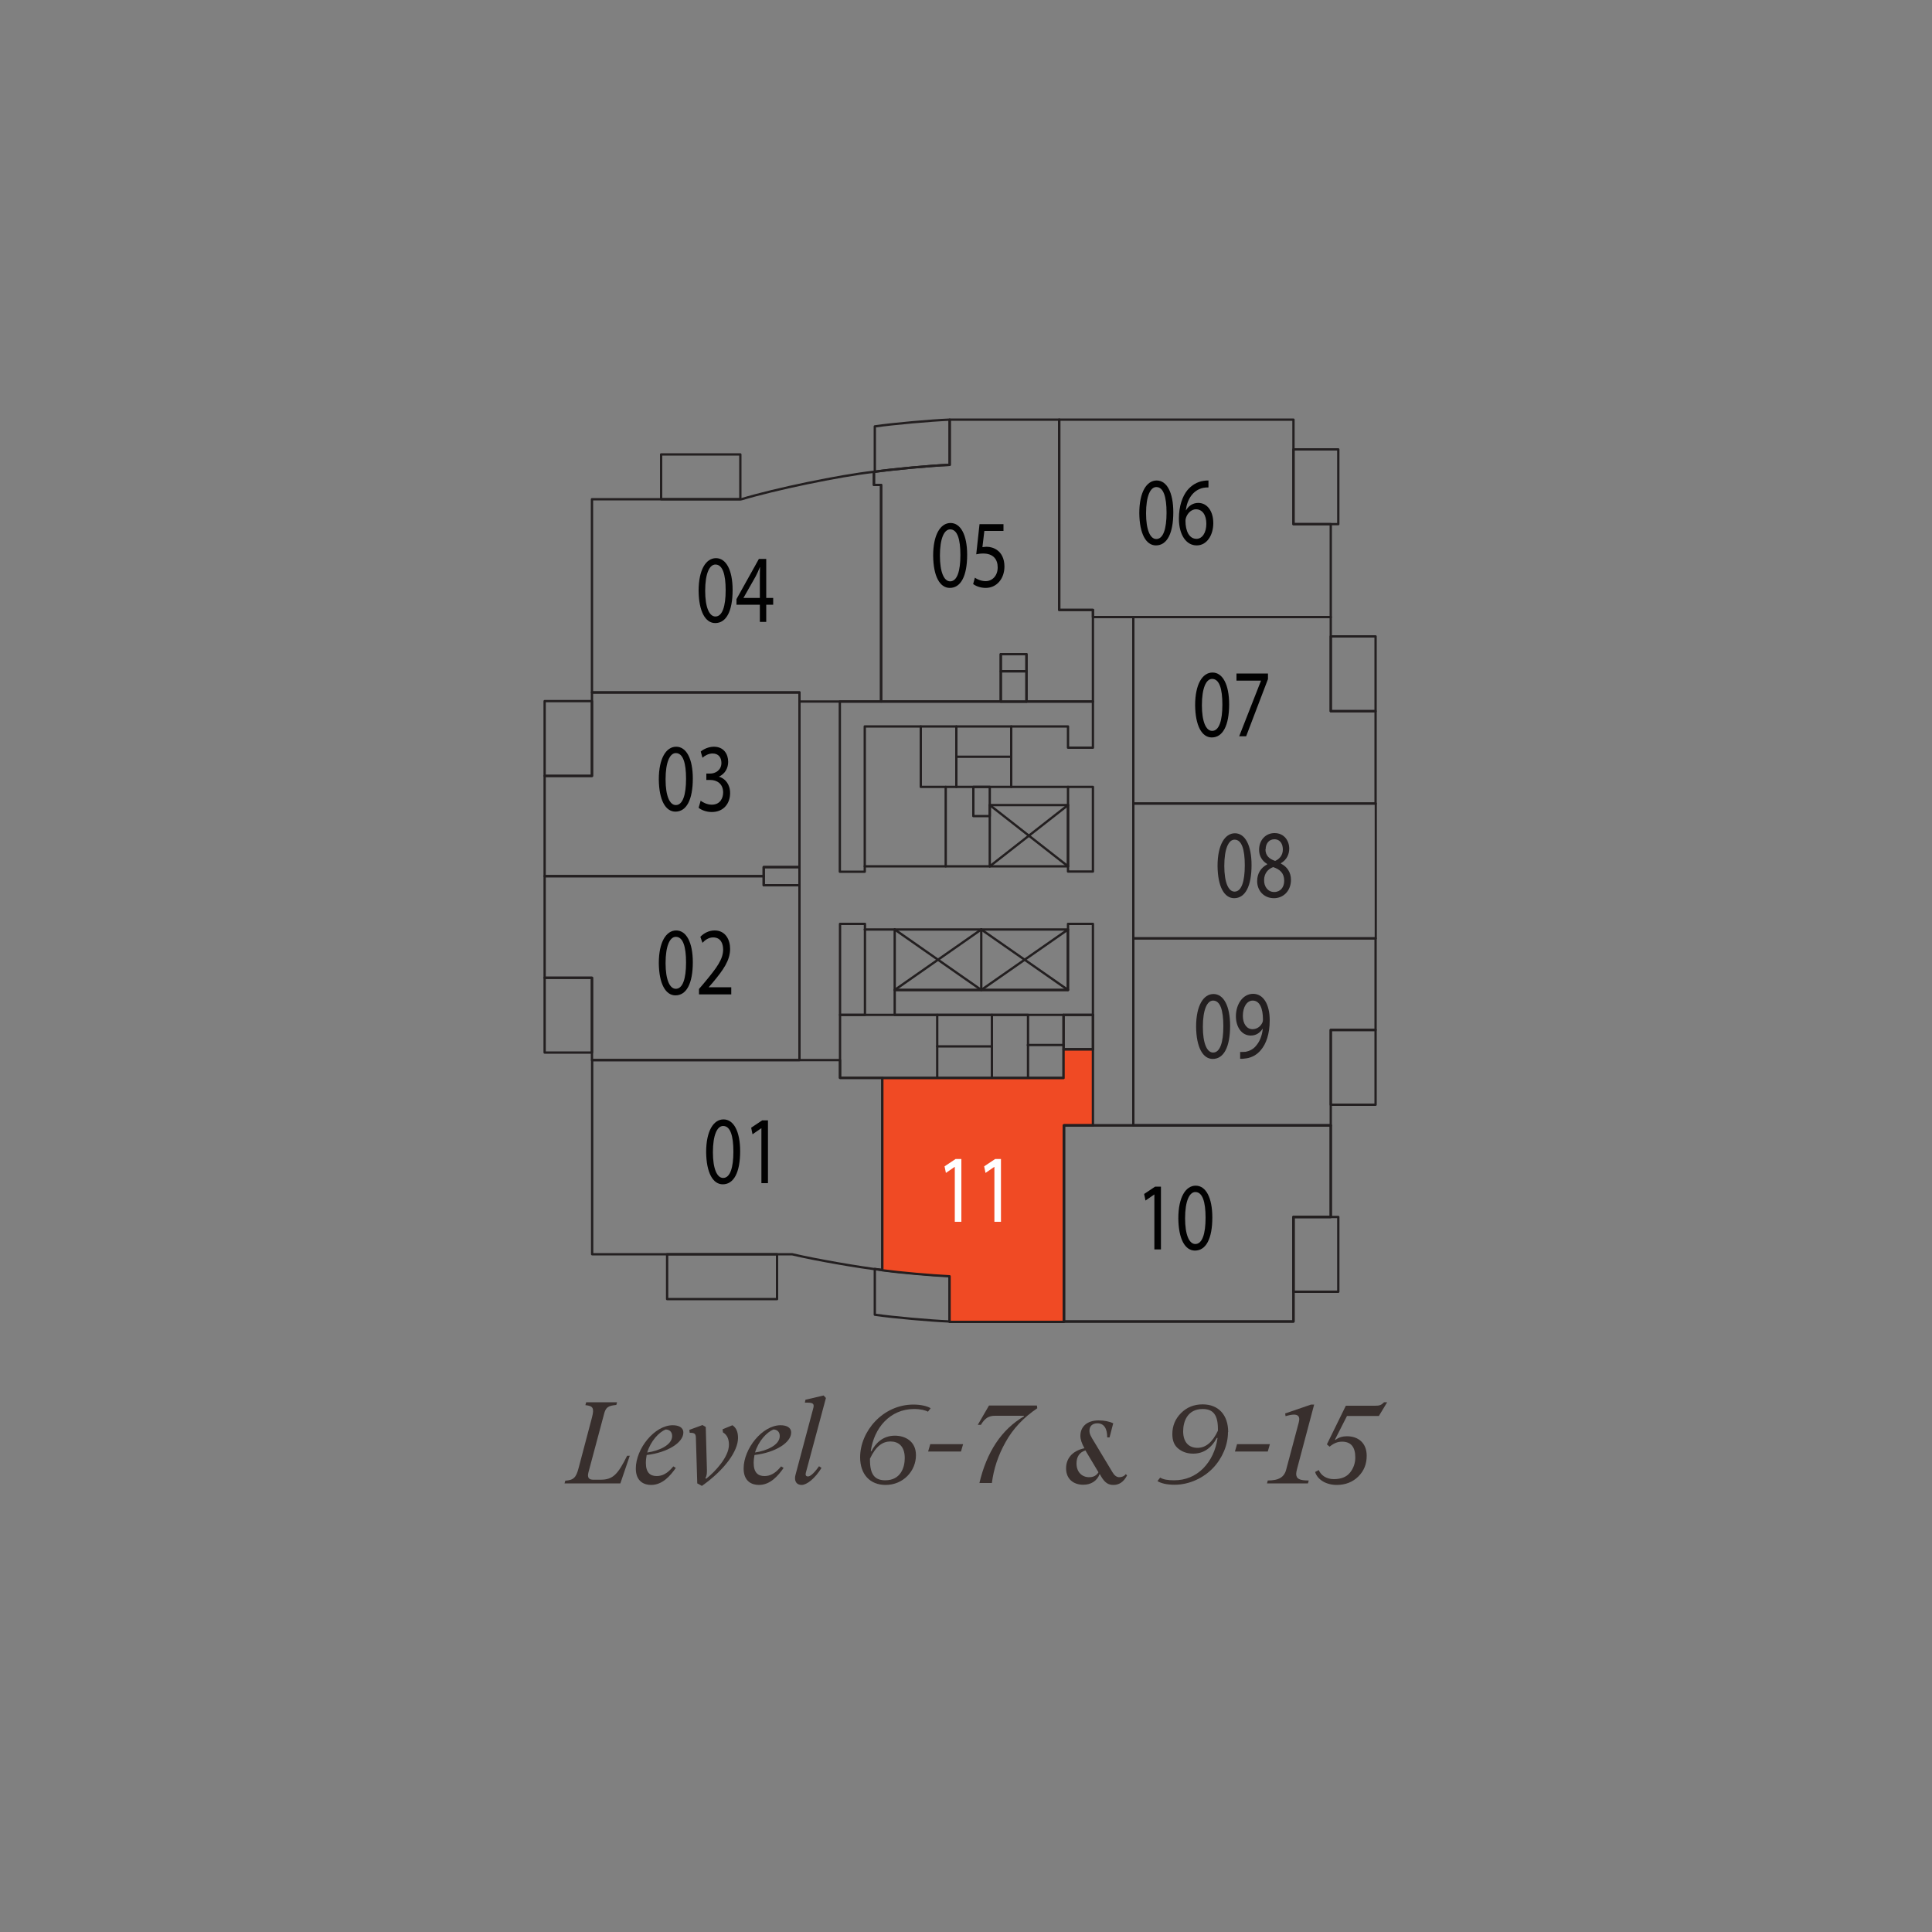 <?xml version="1.0" encoding="UTF-8"?> <svg xmlns="http://www.w3.org/2000/svg" id="Layer_1" data-name="Layer 1" viewBox="0 0 100 100"><rect x="0" y="0" width="100" height="100" fill="#808080" stroke="none"/><g><path d="M32.6,75.34l-.49,1.44h-2.89l.04-.14c.43-.03.56-.16.69-.66l.69-2.61c.13-.5.05-.6-.34-.64l.04-.15h1.6l-.04.14c-.41.04-.55.11-.64.49l-.8,2.99c-.08.29.03.39.25.39h.37c.65,0,.9-.28,1.38-1.24h.15Z" style="fill: #382f2d;"></path><path d="M33.47,75.32c-.02.12-.04.26-.04.4,0,.51.23.68.56.68.29,0,.56-.13.86-.5l.13.08c-.29.41-.69.88-1.28.88-.35,0-.79-.17-.79-.85,0-1.03.97-2.24,1.91-2.24.29,0,.55.1.55.38,0,.51-.8,1.03-1.89,1.16ZM33.51,75.18c.58-.08,1.28-.38,1.28-.85,0-.23-.15-.34-.34-.34-.34.14-.77.59-.95,1.19Z" style="fill: #382f2d;"></path><path d="M37.73,74.79c0-.23-.05-.5-.31-.65l-.02-.16.51-.21c.2.13.29.35.29.66,0,.67-.68,1.64-1.87,2.48l-.24-.13-.07-2.33c0-.25-.07-.29-.32-.29l-.02-.15.68-.25.17.1.06,2.21c0,.17,0,.32-.08.43l.04.04c.47-.37,1.18-1.13,1.18-1.76Z" style="fill: #382f2d;"></path><path d="M39.05,75.32c-.02.12-.04.26-.04.4,0,.51.23.68.56.68.29,0,.56-.13.86-.5l.13.08c-.29.41-.69.88-1.28.88-.35,0-.79-.17-.79-.85,0-1.03.97-2.24,1.91-2.24.29,0,.55.1.55.38,0,.51-.8,1.03-1.89,1.16ZM39.08,75.18c.58-.08,1.28-.38,1.28-.85,0-.23-.15-.34-.33-.34-.34.14-.77.59-.95,1.19Z" style="fill: #382f2d;"></path><path d="M42.39,75.89l.13.09c-.34.55-.76.88-1.03.88-.19,0-.34-.11-.34-.35,0-.06.01-.12.03-.19l.92-3.45c.05-.21-.02-.27-.32-.27h-.12l.03-.15.94-.22.12.13-1.04,3.87c-.03.11,0,.19.11.19.09,0,.26-.09.56-.51Z" style="fill: #382f2d;"></path></g><g><path d="M45.06,75.12h.04c.21-.4.58-.81,1.22-.81.52,0,1.09.28,1.09,1.01,0,.83-.67,1.54-1.57,1.54-.82,0-1.32-.56-1.32-1.43,0-1.34,1.17-2.73,2.76-2.73.38,0,.72.08.89.19l-.14.18c-.11-.07-.37-.14-.72-.14-1.23,0-2.08.97-2.24,2.2ZM45.03,75.5v.07c0,.74.24,1.05.79,1.05.79,0,1.01-.65,1.01-1.15,0-.63-.34-.86-.74-.86s-.75.23-1.06.89Z" style="fill: #382f2d;"></path><path d="M49.74,75.13h-1.7l.11-.38h1.7l-.11.38Z" style="fill: #382f2d;"></path></g><path d="M50.69,76.78c.38-1.63,1.15-2.79,2.31-3.47v-.03s-1.49,0-1.49,0c-.31,0-.52.1-.74.47h-.16l.58-1h2.48l.02.14c-.71.48-1.26,1.06-1.64,1.75-.39.69-.62,1.4-.71,2.12h-.65Z" style="fill: #382f2d;"></path><path d="M58.33,76.38c-.17.32-.4.48-.7.48-.26,0-.44-.11-.63-.43l-.08-.14c-.14.38-.47.56-.85.56-.5,0-.89-.29-.89-.85,0-.49.3-.9.95-1.04-.14-.25-.21-.46-.21-.64,0-.47.34-.8.94-.8.29,0,.55.05.76.15l-.19.73h-.12c0-.45-.16-.73-.51-.73-.27,0-.41.16-.41.38,0,.16.05.27.27.62l.92,1.53c.1.17.22.26.35.26s.26-.05.34-.16l.07.07ZM56.86,76.21l-.67-1.12v-.02c-.32.1-.47.33-.47.68,0,.45.29.71.65.71.22,0,.38-.08.49-.26Z" style="fill: #382f2d;"></path><path d="M63.56,74.13c0,.67-.3,1.36-.78,1.86s-1.21.86-1.98.86c-.4,0-.7-.07-.89-.19l.14-.18c.16.1.4.14.72.14.59,0,1.1-.21,1.51-.62.4-.41.65-.94.74-1.57h-.04c-.29.54-.7.81-1.22.81-.29,0-.55-.08-.76-.25-.22-.17-.32-.42-.32-.76,0-.43.15-.79.45-1.09s.67-.45,1.12-.45c.82,0,1.32.55,1.32,1.43ZM63.04,74.05v-.07c0-.74-.24-1.05-.79-1.05-.79,0-1.01.65-1.01,1.15,0,.59.31.86.74.86s.78-.29,1.06-.89Z" style="fill: #382f2d;"></path><path d="M65.62,75.13h-1.7l.11-.38h1.7l-.11.38Z" style="fill: #382f2d;"></path><path d="M65.58,76.78l.04-.15c.57,0,.86-.17.96-.59l.64-2.4c.02-.08.03-.14.03-.18,0-.16-.09-.24-.28-.24-.08,0-.22.02-.43.08l-.02-.14,1.34-.46h.16l-.89,3.35c-.02.09-.04.17-.04.23,0,.27.18.35.65.35l-.04.15h-2.12Z" style="fill: #382f2d;"></path><path d="M68.07,76.19l.19-.1c.1.25.37.47.78.47.37,0,.65-.11.83-.33s.28-.49.28-.79c0-.55-.23-.82-.69-.82-.23,0-.44.09-.64.26l-.14-.12.98-2h1.51c.24,0,.32-.03.47-.18h.16l-.43.71h-1.65l-.62,1.22.02.02c.17-.13.37-.19.59-.19.62,0,1.03.37,1.03,1.01,0,.43-.14.78-.43,1.07s-.67.44-1.12.44c-.56,0-1-.28-1.12-.67Z" style="fill: #382f2d;"></path><rect x="58.66" y="41.59" width="12.55" height="6.98" style="fill: none; stroke: #afadae; stroke-linecap: round; stroke-linejoin: round; stroke-width: .12px;"></rect><line x1="50.79" y1="48.11" x2="55.28" y2="51.24" style="fill: none; stroke: #231f20; stroke-linecap: round; stroke-linejoin: round; stroke-width: .12px;"></line><line x1="50.79" y1="51.24" x2="55.28" y2="48.11" style="fill: none; stroke: #231f20; stroke-linecap: round; stroke-linejoin: round; stroke-width: .12px;"></line><line x1="46.31" y1="48.11" x2="50.79" y2="51.24" style="fill: none; stroke: #231f20; stroke-linecap: round; stroke-linejoin: round; stroke-width: .12px;"></line><line x1="46.31" y1="51.24" x2="50.79" y2="48.11" style="fill: none; stroke: #231f20; stroke-linecap: round; stroke-linejoin: round; stroke-width: .12px;"></line><line x1="51.23" y1="41.67" x2="55.28" y2="44.84" style="fill: none; stroke: #231f20; stroke-linecap: round; stroke-linejoin: round; stroke-width: .12px;"></line><line x1="51.23" y1="44.84" x2="55.28" y2="41.67" style="fill: none; stroke: #231f20; stroke-linecap: round; stroke-linejoin: round; stroke-width: .12px;"></line><polyline points="47.66 37.6 47.66 40.73 55.28 40.73" style="fill: none; stroke: #231f20; stroke-linecap: round; stroke-linejoin: round; stroke-width: .12px;"></polyline><line x1="48.95" y1="44.84" x2="48.95" y2="40.73" style="fill: none; stroke: #231f20; stroke-linecap: round; stroke-linejoin: round; stroke-width: .12px;"></line><rect x="50.38" y="40.73" width=".85" height="1.51" style="fill: none; stroke: #231f20; stroke-linecap: round; stroke-linejoin: round; stroke-width: .12px;"></rect><line x1="51.34" y1="52.53" x2="51.34" y2="55.79" style="fill: none; stroke: #231f20; stroke-linecap: round; stroke-linejoin: round; stroke-width: .12px;"></line><line x1="48.51" y1="55.79" x2="48.51" y2="52.53" style="fill: none; stroke: #231f20; stroke-linecap: round; stroke-linejoin: round; stroke-width: .12px;"></line><line x1="48.51" y1="54.16" x2="51.34" y2="54.16" style="fill: none; stroke: #231f20; stroke-linecap: round; stroke-linejoin: round; stroke-width: .12px;"></line><line x1="49.5" y1="37.6" x2="49.5" y2="40.73" style="fill: none; stroke: #231f20; stroke-linecap: round; stroke-linejoin: round; stroke-width: .12px;"></line><line x1="52.34" y1="37.6" x2="52.34" y2="40.73" style="fill: none; stroke: #231f20; stroke-linecap: round; stroke-linejoin: round; stroke-width: .12px;"></line><line x1="49.5" y1="39.17" x2="52.34" y2="39.17" style="fill: none; stroke: #231f20; stroke-linecap: round; stroke-linejoin: round; stroke-width: .12px;"></line><line x1="55.05" y1="54.31" x2="55.05" y2="52.53" style="fill: none; stroke: #231f20; stroke-linecap: round; stroke-linejoin: round; stroke-width: .12px;"></line><line x1="55.05" y1="54.09" x2="53.2" y2="54.09" style="fill: none; stroke: #231f20; stroke-linecap: round; stroke-linejoin: round; stroke-width: .12px;"></line><rect x="34.53" y="64.92" width="5.69" height="2.32" style="fill: none; stroke: #231f20; stroke-linecap: round; stroke-linejoin: round; stroke-width: .12px;"></rect><rect x="66.95" y="23.26" width="2.32" height="3.87" style="fill: none; stroke: #231f20; stroke-linecap: round; stroke-linejoin: round; stroke-width: .12px;"></rect><rect x="68.88" y="32.94" width="2.32" height="3.87" style="fill: none; stroke: #231f20; stroke-linecap: round; stroke-linejoin: round; stroke-width: .12px;"></rect><rect x="68.88" y="53.31" width="2.32" height="3.87" style="fill: none; stroke: #231f20; stroke-linecap: round; stroke-linejoin: round; stroke-width: .12px;"></rect><rect x="66.95" y="62.99" width="2.32" height="3.87" style="fill: none; stroke: #231f20; stroke-linecap: round; stroke-linejoin: round; stroke-width: .12px;"></rect><path d="M49.15,66.04c-.98-.04-2.89-.21-3.87-.36v2.37c.97.14,2.88.31,3.87.35h0v-2.36Z" style="fill: none; stroke: #231f20; stroke-linecap: round; stroke-linejoin: round; stroke-width: .12px;"></path><rect x="28.19" y="50.61" width="2.45" height="3.87" style="fill: none; stroke: #231f20; stroke-linecap: round; stroke-linejoin: round; stroke-width: .12px;"></rect><rect x="28.19" y="36.29" width="2.45" height="3.87" style="fill: none; stroke: #231f20; stroke-linecap: round; stroke-linejoin: round; stroke-width: .12px;"></rect><rect x="34.22" y="23.52" width="4.1" height="2.32" style="fill: none; stroke: #231f20; stroke-linecap: round; stroke-linejoin: round; stroke-width: .12px;"></rect><path d="M49.15,21.72c-.98.04-2.89.21-3.87.35v2.35c.97-.14,2.88-.32,3.87-.36v-2.34Z" style="fill: none; stroke: #231f20; stroke-linecap: round; stroke-linejoin: round; stroke-width: .12px;"></path><rect x="43.48" y="47.82" width="1.29" height="4.71" style="fill: none; stroke: #231f20; stroke-linecap: round; stroke-linejoin: round; stroke-width: .12px;"></rect><polygon points="46.31 51.24 55.28 51.24 55.28 47.82 56.57 47.82 56.57 52.53 46.31 52.53 46.31 51.24" style="fill: none; stroke: #231f20; stroke-linecap: round; stroke-linejoin: round; stroke-width: .12px;"></polygon><rect x="55.28" y="40.73" width="1.29" height="4.38" style="fill: none; stroke: #231f20; stroke-linecap: round; stroke-linejoin: round; stroke-width: .12px;"></rect><polygon points="56.57 38.7 55.28 38.7 55.28 37.6 44.76 37.6 44.76 45.12 43.47 45.12 43.47 36.31 56.57 36.31 56.57 38.7" style="fill: none; stroke: #231f20; stroke-linecap: round; stroke-linejoin: round; stroke-width: .12px;"></polygon><rect x="51.23" y="41.67" width="4.05" height="3.17" style="fill: none; stroke: #231f20; stroke-linecap: round; stroke-linejoin: round; stroke-width: .12px;"></rect><line x1="51.23" y1="44.84" x2="44.76" y2="44.84" style="fill: none; stroke: #231f20; stroke-linecap: round; stroke-linejoin: round; stroke-width: .12px;"></line><rect x="43.48" y="52.53" width="9.73" height="3.26" style="fill: none; stroke: #231f20; stroke-linecap: round; stroke-linejoin: round; stroke-width: .12px;"></rect><rect x="55.05" y="52.53" width="1.52" height="1.78" style="fill: none; stroke: #231f20; stroke-linecap: round; stroke-linejoin: round; stroke-width: .12px;"></rect><line x1="46.31" y1="48.11" x2="44.76" y2="48.11" style="fill: none; stroke: #231f20; stroke-linecap: round; stroke-linejoin: round; stroke-width: .12px;"></line><rect x="46.31" y="48.11" width="8.96" height="3.13" style="fill: none; stroke: #231f20; stroke-linecap: round; stroke-linejoin: round; stroke-width: .12px;"></rect><line x1="50.79" y1="48.11" x2="50.79" y2="51.24" style="fill: none; stroke: #231f20; stroke-linecap: round; stroke-linejoin: round; stroke-width: .12px;"></line><polyline points="53.2 55.79 55.05 55.79 55.05 54.31 56.57 54.31 56.57 52.53" style="fill: none; stroke: #231f20; stroke-linecap: round; stroke-linejoin: round; stroke-width: .12px;"></polyline><polygon points="41.38 45.82 39.53 45.82 39.53 45.35 28.19 45.35 28.19 50.61 30.64 50.61 30.64 54.87 41.38 54.87 41.38 45.82" style="fill: none; stroke: #231f20; stroke-linecap: round; stroke-linejoin: round; stroke-width: .12px;"></polygon><path d="M45.67,55.79h-2.19v-.92h-12.83v10.05h10.35c1.17.28,3.47.68,4.67.82v-9.95Z" style="fill: none; stroke: #231f20; stroke-linecap: round; stroke-linejoin: round; stroke-width: .12px;"></path><rect x="39.53" y="44.88" width="1.85" height=".94" style="fill: none; stroke: #231f20; stroke-linecap: round; stroke-linejoin: round; stroke-width: .12px;"></rect><polygon points="41.38 35.84 30.64 35.84 30.64 40.16 28.19 40.16 28.19 45.35 39.53 45.35 39.53 44.88 41.38 44.88 41.38 35.84" style="fill: none; stroke: #231f20; stroke-linecap: round; stroke-linejoin: round; stroke-width: .12px;"></polygon><path d="M45.6,25.1h-.37v-.68c-1.79.2-5.13.9-6.85,1.42h-7.74v10h10.74v.47h4.22v-11.21Z" style="fill: none; stroke: #231f20; stroke-linecap: round; stroke-linejoin: round; stroke-width: .12px;"></path><path d="M56.57,31.57h-1.74v-9.85h-5.67v2.34c-1,.04-2.93.22-3.92.36v.68h.37v11.21h6.19v-2.45h1.33v2.45h3.44v-4.74Z" style="fill: none; stroke: #231f20; stroke-linecap: round; stroke-linejoin: round; stroke-width: .12px;"></path><polygon points="68.88 27.13 66.95 27.13 66.95 21.72 54.82 21.72 54.82 31.57 56.57 31.57 56.57 31.94 68.88 31.94 68.88 27.13" style="fill: none; stroke: #231f20; stroke-linecap: round; stroke-linejoin: round; stroke-width: .12px;"></polygon><polygon points="58.66 41.59 58.66 31.94 68.88 31.94 68.88 36.81 71.2 36.81 71.2 41.59 58.66 41.59" style="fill: none; stroke: #231f20; stroke-linecap: round; stroke-linejoin: round; stroke-width: .12px;"></polygon><rect x="58.66" y="41.59" width="12.55" height="6.98" style="fill: none; stroke: #231f20; stroke-linecap: round; stroke-linejoin: round; stroke-width: .12px;"></rect><polygon points="68.88 53.31 71.2 53.31 71.2 48.57 58.66 48.57 58.66 58.25 68.88 58.25 68.88 53.31" style="fill: none; stroke: #231f20; stroke-linecap: round; stroke-linejoin: round; stroke-width: .12px;"></polygon><path d="M55.07,58.25h1.5v-3.93h-1.52v1.48h-9.38v9.95c.88.12,2.6.27,3.48.31v2.36h5.92v-10.16Z" style="fill: #f04a24;"></path><path d="M55.07,58.25h1.5v-3.93h-1.52v1.48h-9.38v9.95c.88.12,2.6.27,3.48.31v2.36h5.92v-10.16Z" style="fill: none; stroke: #231f20; stroke-linecap: round; stroke-linejoin: round; stroke-width: .12px;"></path><polygon points="68.88 58.25 55.07 58.25 55.07 68.4 66.95 68.4 66.95 62.99 68.88 62.99 68.88 58.25" style="fill: none; stroke: #231f20; stroke-linecap: round; stroke-linejoin: round; stroke-width: .12px;"></polygon><polygon points="66.95 62.99 68.88 62.99 68.88 58.25 55.07 58.25 55.07 68.4 66.95 68.4 66.95 62.99" style="fill: none; stroke: #231f20; stroke-linecap: round; stroke-linejoin: round; stroke-width: .12px;"></polygon><rect x="51.8" y="34.75" width="1.33" height="1.57" style="fill: none; stroke: #231f20; stroke-linecap: round; stroke-linejoin: round; stroke-width: .12px;"></rect><rect x="51.8" y="33.86" width="1.33" height=".88" style="fill: none; stroke: #231f20; stroke-linecap: round; stroke-linejoin: round; stroke-width: .12px;"></rect><g><path d="M38.31,59.58c0,1.11-.33,1.72-.9,1.72-.51,0-.85-.6-.86-1.67,0-1.09.38-1.69.9-1.69s.86.61.86,1.65ZM36.9,59.64c0,.85.21,1.33.53,1.33.36,0,.53-.53.53-1.36s-.16-1.33-.53-1.33c-.31,0-.53.47-.53,1.36Z" style="fill: #010101;"></path><path d="M39.4,58.4h0l-.45.31-.07-.34.57-.38h.3v3.25h-.34v-2.84Z" style="fill: #010101;"></path></g><g><path d="M35.86,49.8c0,1.11-.33,1.72-.9,1.72-.51,0-.85-.6-.86-1.67,0-1.09.38-1.69.9-1.69s.86.61.86,1.65ZM34.45,49.85c0,.85.21,1.33.53,1.33.36,0,.53-.53.53-1.36s-.16-1.33-.53-1.33c-.31,0-.53.47-.53,1.36Z" style="fill: #010101;"></path><path d="M36.18,51.46v-.27l.28-.33c.66-.79.96-1.21.97-1.7,0-.33-.13-.64-.52-.64-.24,0-.43.15-.55.28l-.11-.31c.18-.19.44-.33.74-.33.56,0,.8.48.8.95,0,.6-.35,1.09-.9,1.75l-.21.24h0s1.17,0,1.17,0v.37h-1.66Z" style="fill: #010101;"></path></g><g><path d="M35.86,40.29c0,1.11-.33,1.72-.9,1.72-.51,0-.85-.59-.86-1.67,0-1.09.38-1.69.9-1.69s.86.61.86,1.65ZM34.45,40.34c0,.85.21,1.33.53,1.33.36,0,.53-.53.53-1.36s-.16-1.33-.53-1.33c-.31,0-.53.47-.53,1.36Z" style="fill: #010101;"></path><path d="M36.26,41.44c.1.08.33.21.58.21.45,0,.59-.36.59-.63,0-.46-.33-.65-.67-.65h-.2v-.33h.2c.26,0,.58-.17.58-.55,0-.26-.13-.49-.46-.49-.21,0-.41.12-.52.22l-.09-.32c.14-.12.4-.25.68-.25.51,0,.74.38.74.78,0,.33-.16.62-.48.77h0c.32.09.58.39.58.85,0,.52-.32.98-.95.98-.29,0-.55-.11-.68-.22l.1-.34Z" style="fill: #010101;"></path></g><g><path d="M37.92,30.53c0,1.11-.33,1.72-.9,1.72-.51,0-.85-.6-.86-1.67,0-1.09.38-1.69.9-1.69s.86.61.86,1.65ZM36.5,30.58c0,.85.21,1.33.53,1.33.36,0,.53-.53.53-1.36s-.16-1.33-.53-1.33c-.31,0-.53.47-.53,1.36Z" style="fill: #010101;"></path><path d="M39.33,32.19v-.89h-1.21v-.29l1.16-2.08h.38v2.02h.36v.35h-.36v.89h-.33ZM39.33,30.96v-1.09c0-.17,0-.34.01-.51h-.01c-.08.19-.14.33-.22.48l-.63,1.11h0s.85,0,.85,0Z" style="fill: #010101;"></path></g><g><path d="M50.06,28.71c0,1.11-.33,1.72-.9,1.72-.51,0-.85-.59-.86-1.67,0-1.09.38-1.69.9-1.69s.86.61.86,1.65ZM48.65,28.76c0,.85.21,1.33.53,1.33.36,0,.53-.53.53-1.36s-.16-1.33-.53-1.33c-.31,0-.53.47-.53,1.36Z" style="fill: #010101;"></path><path d="M51.94,27.48h-.99l-.1.84c.06,0,.12-.02.21-.02.2,0,.4.06.56.18.2.14.37.42.37.84,0,.63-.4,1.11-.97,1.11-.28,0-.52-.1-.65-.2l.09-.33c.11.08.32.18.56.18.33,0,.62-.27.62-.71,0-.42-.23-.72-.75-.72-.15,0-.26.02-.36.04l.17-1.56h1.24v.37Z" style="fill: #010101;"></path></g><g><path d="M60.73,26.51c0,1.11-.33,1.72-.9,1.72-.51,0-.85-.6-.86-1.67,0-1.09.38-1.69.9-1.69s.86.61.86,1.65ZM59.32,26.57c0,.85.21,1.33.53,1.33.36,0,.53-.53.53-1.36s-.16-1.33-.53-1.33c-.31,0-.53.47-.53,1.36Z" style="fill: #010101;"></path><path d="M62.54,25.23c-.07,0-.16,0-.26.02-.55.12-.84.62-.9,1.16h.01c.12-.21.34-.38.63-.38.46,0,.78.42.78,1.05,0,.6-.32,1.15-.86,1.15s-.92-.54-.92-1.39c0-.64.18-1.15.44-1.47.22-.26.5-.43.83-.48.1-.02.19-.02.26-.02v.36ZM62.44,27.11c0-.46-.21-.75-.54-.75-.21,0-.41.17-.5.4-.02.05-.04.12-.04.2,0,.54.2.93.57.93.3,0,.51-.32.51-.78Z" style="fill: #010101;"></path></g><g><path d="M64.78,44.77c0,1.11-.33,1.72-.9,1.72-.51,0-.85-.59-.86-1.67,0-1.09.38-1.69.9-1.69s.86.61.86,1.65ZM63.37,44.82c0,.85.21,1.33.53,1.33.36,0,.53-.53.53-1.36s-.16-1.33-.53-1.33c-.31,0-.53.47-.53,1.36Z" style="fill: #231f20;"></path><path d="M65.07,45.61c0-.41.2-.7.52-.87v-.02c-.29-.17-.42-.45-.42-.73,0-.52.35-.87.8-.87.5,0,.76.4.76.8,0,.28-.11.57-.43.76v.02c.32.16.52.45.52.84,0,.57-.39.95-.88.95-.54,0-.87-.41-.87-.88ZM66.47,45.59c0-.4-.22-.59-.57-.71-.3.11-.47.36-.47.67-.01.33.19.62.52.62s.52-.25.52-.58ZM65.5,43.96c0,.33.2.5.5.6.22-.09.4-.29.4-.59,0-.26-.12-.53-.44-.53-.29,0-.45.24-.45.52Z" style="fill: #231f20;"></path></g><g><path d="M63.62,36.45c0,1.11-.33,1.72-.9,1.72-.51,0-.85-.6-.86-1.67,0-1.09.38-1.69.9-1.69s.86.61.86,1.65ZM62.21,36.5c0,.85.21,1.33.53,1.33.36,0,.53-.53.53-1.36s-.16-1.33-.53-1.33c-.31,0-.53.47-.53,1.36Z" style="fill: #010101;"></path><path d="M65.63,34.86v.29l-1.13,2.96h-.36l1.13-2.88h0s-1.27,0-1.27,0v-.37h1.64Z" style="fill: #010101;"></path></g><g><path d="M63.67,53.09c0,1.11-.33,1.72-.9,1.72-.51,0-.85-.6-.86-1.67,0-1.09.38-1.69.9-1.69s.86.61.86,1.65ZM62.26,53.15c0,.85.21,1.33.53,1.33.36,0,.53-.53.53-1.36s-.16-1.33-.53-1.33c-.31,0-.53.47-.53,1.36Z" style="fill: #231f20;"></path><path d="M64.2,54.45c.08,0,.16,0,.28-.01.2-.04.4-.14.54-.32.17-.2.3-.48.34-.87h-.01c-.14.22-.35.35-.61.35-.47,0-.77-.44-.77-1,0-.62.36-1.16.89-1.16s.86.54.86,1.37c0,.72-.19,1.22-.45,1.53-.2.25-.48.4-.76.44-.13.02-.24.03-.32.02v-.36ZM64.33,52.58c0,.41.2.69.5.69.24,0,.42-.15.51-.34.02-.04.03-.09.03-.16,0-.56-.16-.98-.53-.98-.3,0-.51.33-.51.79Z" style="fill: #231f20;"></path></g><g><path d="M59.74,61.83h0l-.45.31-.07-.34.57-.38h.3v3.25h-.34v-2.84Z" style="fill: #010101;"></path><path d="M62.75,63.01c0,1.11-.33,1.72-.9,1.72-.51,0-.85-.59-.86-1.67,0-1.09.38-1.69.9-1.69s.86.61.86,1.65ZM61.34,63.06c0,.85.21,1.33.53,1.33.36,0,.53-.53.53-1.36s-.16-1.33-.53-1.33c-.31,0-.53.47-.53,1.36Z" style="fill: #010101;"></path></g><g><path d="M49.41,60.4h0l-.45.31-.07-.34.57-.38h.3v3.25h-.34v-2.84Z" style="fill: #fff;"></path><path d="M51.46,60.4h0l-.45.31-.07-.34.57-.38h.3v3.25h-.34v-2.84Z" style="fill: #fff;"></path></g></svg> 